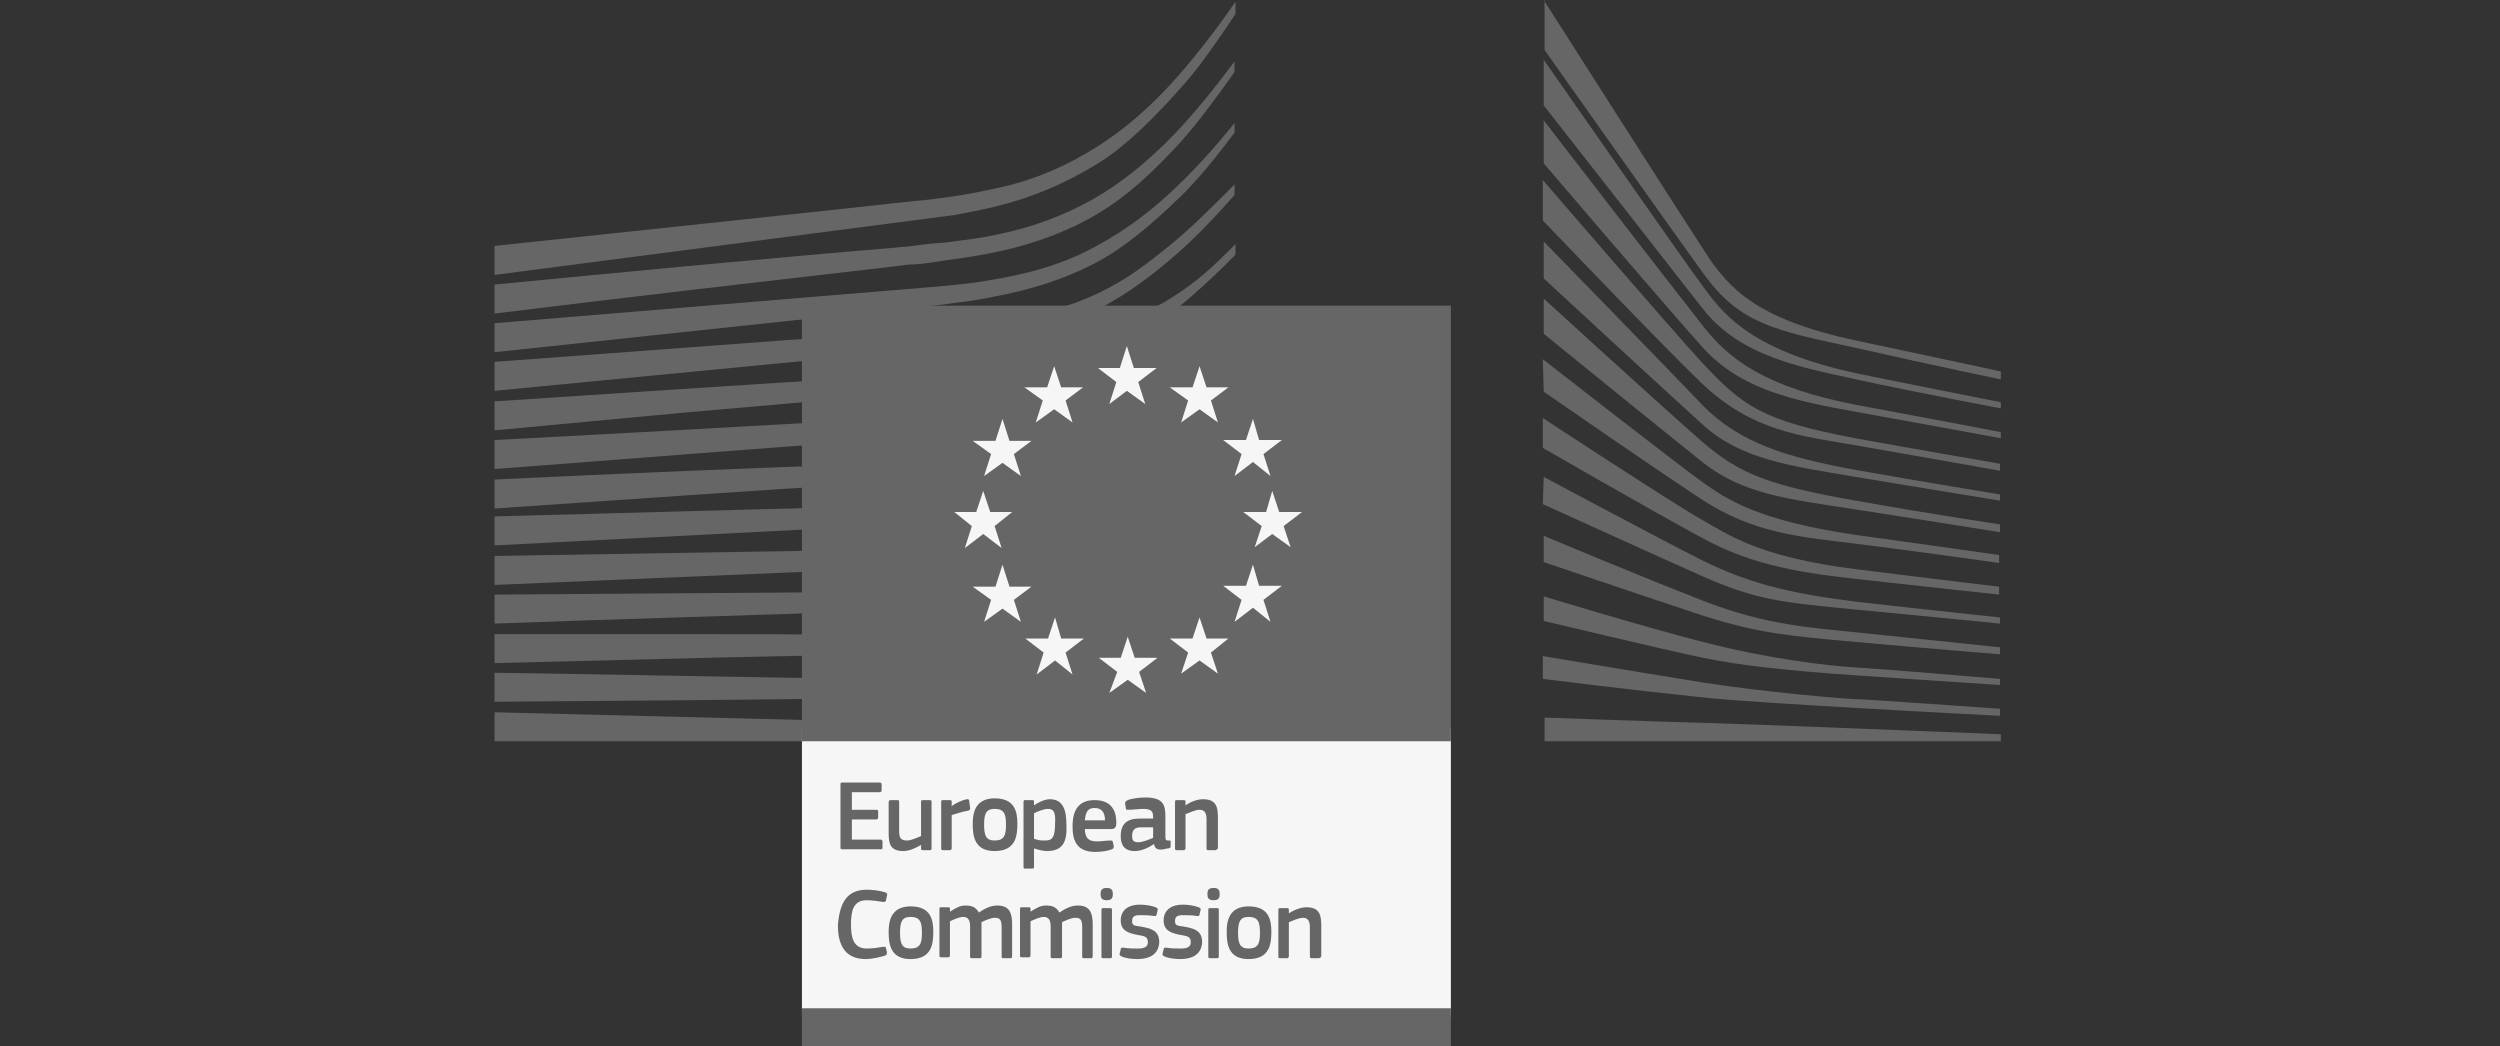 <svg width="239" height="100" viewBox="0 0 239 100" fill="none" xmlns="http://www.w3.org/2000/svg">
<rect x="0" y="0" width="239" height="100" fill="#333333" stroke="none"/>
<g clip-path="url(#clip0_13_46810)">
<path d="M47.28 26.28C47.28 26.28 89.894 20.739 91.15 20.571C92.992 20.235 94.666 19.899 96.173 19.479C99.606 18.556 102.787 17.044 105.634 15.197C108.313 13.35 110.824 10.747 113.336 7.893C114.927 6.045 116.601 3.61 118.108 1.343V0.168C116.266 2.855 114.424 5.206 112.583 7.305C110.155 10.076 107.559 12.343 104.88 14.022C102.117 15.785 99.103 17.128 95.755 17.884C94.248 18.22 92.657 18.556 90.899 18.808C89.727 18.976 88.471 19.144 87.299 19.228C86.88 19.311 47.28 23.51 47.28 23.51V26.28Z" fill="#666666"/>
<path d="M104.462 19.06C101.783 20.571 98.685 21.746 95.336 22.418C93.913 22.754 92.322 22.922 90.48 23.174C89.392 23.258 88.303 23.342 87.299 23.51C86.713 23.594 86.127 23.594 85.541 23.678C72.48 24.769 59.42 26.029 47.28 27.204V29.975C59.504 28.463 72.648 26.952 85.708 25.441C86.294 25.357 86.88 25.273 87.466 25.273C88.555 25.189 89.643 25.021 90.648 24.853C92.49 24.601 94.164 24.349 95.587 24.013C99.103 23.258 102.369 21.998 105.131 20.319C107.894 18.64 110.322 16.373 112.917 13.518C114.508 11.755 116.35 9.236 118.024 6.885V5.877C116.015 8.564 114.173 10.831 112.248 12.846C109.736 15.449 107.141 17.548 104.462 19.06Z" fill="#666666"/>
<path d="M111.913 18.388C109.317 20.823 106.555 22.67 103.876 24.013C101.197 25.357 98.183 26.197 94.666 26.784C93.243 27.036 91.652 27.204 89.894 27.372L47.28 30.898V33.669L85.122 29.639L89.978 29.135C91.82 28.883 93.41 28.715 94.918 28.38C98.517 27.708 101.699 26.7 104.462 25.273C107.308 23.846 110.155 21.411 112.75 18.892C114.508 17.212 116.266 15.029 118.024 12.678V11.755C115.931 14.358 113.922 16.541 111.913 18.388Z" fill="#666666"/>
<path d="M101.699 32.83C99.187 34.257 97.345 35.013 93.829 35.432C91.652 35.684 89.476 35.768 87.383 35.852C86.378 35.936 85.29 35.936 84.285 36.02C77.838 36.356 71.559 36.776 65.113 37.196L47.28 38.371V41.142L65.197 39.463C70.973 38.959 77.755 38.371 84.285 37.783L89.057 37.447C90.899 37.28 92.49 37.112 93.913 36.944C97.513 36.44 100.694 35.768 103.457 34.677C106.471 33.585 109.234 31.906 112.08 29.807C114.592 27.96 118.108 24.349 118.108 24.349V23.342C115.848 25.609 114.508 26.868 111.997 28.463C108.983 30.479 103.876 31.57 101.699 32.83Z" fill="#666666"/>
<path d="M102.536 38.035C99.857 38.791 96.843 39.379 93.327 39.631C91.903 39.715 90.313 39.883 88.638 39.883L83.866 40.05C72.062 40.722 60.257 41.394 47.28 42.066V44.836C59.671 43.913 71.811 42.905 83.95 42.066L88.722 41.73C90.564 41.646 92.071 41.478 93.494 41.31C97.094 40.89 100.192 40.302 102.955 39.379C105.969 38.371 108.983 37.028 111.745 35.181C113.838 33.837 115.931 32.242 118.024 30.395V30.311C115.68 32.326 113.42 32.83 111.159 34.173C108.397 35.936 105.55 37.196 102.536 38.035Z" fill="#666666"/>
<path d="M102.117 42.653C99.438 43.325 96.508 43.661 92.908 43.913C91.485 43.997 90.062 44.081 88.22 44.165L83.531 44.333C71.643 44.752 59.587 45.256 47.28 45.844V48.615C59.504 47.775 71.476 46.935 83.615 46.18L88.303 45.928C90.145 45.844 91.652 45.676 92.992 45.592C96.676 45.256 99.606 44.752 102.369 44.081C105.466 43.241 108.48 42.066 111.327 40.554C113.504 39.379 115.68 37.951 118.024 36.272V35.097C115.597 36.86 113.169 38.287 110.824 39.547C108.062 40.89 105.131 41.898 102.117 42.653Z" fill="#666666"/>
<path d="M101.699 47.103C99.02 47.607 96.09 47.943 92.49 48.111C91.15 48.195 89.727 48.195 87.801 48.279L47.28 49.37V52.141L83.28 50.294L87.969 50.042C89.811 49.958 91.317 49.874 92.657 49.79C96.257 49.538 99.271 49.118 102.034 48.531C105.215 47.859 108.229 46.935 111.076 45.676C113.42 44.668 115.68 43.493 118.108 42.066V40.974C115.513 42.485 113.085 43.661 110.657 44.668C107.811 45.76 104.797 46.599 101.699 47.103Z" fill="#666666"/>
<path d="M101.364 51.637C96.424 52.309 91.234 52.393 86.294 52.477C85.122 52.477 84.034 52.477 82.862 52.561L47.28 53.149V55.919L82.945 54.408C84.118 54.324 85.206 54.324 86.378 54.24C91.401 54.072 96.508 53.82 101.615 53.065C104.797 52.561 107.894 51.805 110.741 50.882C113.085 50.042 115.597 49.034 118.108 47.859V46.767C115.513 48.027 112.917 49.034 110.406 49.79C107.559 50.546 104.545 51.218 101.364 51.637Z" fill="#666666"/>
<path d="M101.113 56.171C96.424 56.591 91.652 56.591 87.048 56.591C85.624 56.591 84.201 56.591 82.778 56.591C70.973 56.675 59.252 56.759 47.28 56.843V59.614C58.666 59.194 70.722 58.858 82.778 58.438C84.201 58.354 85.624 58.354 87.048 58.354C91.652 58.27 96.508 58.102 101.197 57.599C104.462 57.263 107.476 56.759 110.322 56.003C112.834 55.416 115.429 54.576 117.941 53.568V52.561C115.262 53.484 112.583 54.324 110.071 54.912C107.308 55.5 104.378 55.919 101.113 56.171Z" fill="#666666"/>
<path d="M100.945 60.705C99.02 60.789 96.927 60.789 94.499 60.789C93.578 60.789 92.657 60.789 91.82 60.789L82.611 60.705C76.331 60.621 70.136 60.621 64.276 60.621H47.28V63.392L64.276 62.972C70.136 62.804 76.415 62.72 82.611 62.553L91.82 62.468C94.331 62.468 97.68 62.385 101.029 62.133C104.294 61.881 107.308 61.629 110.238 61.125C112.834 60.705 115.513 60.118 118.108 59.446V58.438C115.429 59.026 112.666 59.53 110.071 59.95C107.141 60.285 104.211 60.537 100.945 60.705Z" fill="#666666"/>
<path d="M91.652 64.987L82.527 64.903C70.806 64.736 59.169 64.484 47.28 64.316V67.087C58.666 67.002 70.638 66.919 82.527 66.751L91.652 66.583C94.75 66.499 97.764 66.499 100.778 66.331C107.057 66.163 112.75 65.659 117.941 64.987V64.064C112.666 64.652 106.973 64.903 100.694 64.987C97.764 65.071 94.75 65.071 91.652 64.987Z" fill="#666666"/>
<path d="M118.108 69.857L47.28 68.094V70.865H118.108V69.857Z" fill="#666666"/>
<path d="M111.662 23.594C108.983 25.777 106.89 27.288 103.624 28.631C100.778 29.807 97.68 30.227 94.164 30.73C91.903 31.066 89.559 31.486 87.299 31.654C86.378 31.738 85.457 31.738 84.536 31.822L47.28 34.593V37.364L84.62 33.753L89.476 33.333C91.234 33.165 92.908 32.998 94.331 32.746C97.931 32.158 101.113 31.234 103.876 30.059C106.806 28.799 109.736 26.7 112.415 24.349C114.257 22.754 116.099 20.823 118.024 18.64V17.632C115.68 19.983 113.755 21.914 111.662 23.594Z" fill="#666666"/>
<path d="M76.666 97.229H138.704V69.605H76.666V97.229Z" fill="#F6F6F6"/>
<path d="M138.704 70.865V29.219H76.666V70.865H138.704Z" fill="#666666"/>
<path d="M108.396 35.181H110.573L108.815 36.524L109.485 38.623L107.727 37.364L106.052 38.623L106.722 36.524L104.964 35.181H107.057L107.727 33.081L108.396 35.181Z" fill="#F6F6F6"/>
<path d="M108.48 62.888H110.657L108.899 64.232L109.569 66.247L107.811 64.987L106.053 66.247L106.806 64.232L105.048 62.888H107.141L107.811 60.873L108.48 62.888Z" fill="#F6F6F6"/>
<path d="M115.345 61.041H117.438L115.764 62.385L116.434 64.4L114.676 63.14L112.917 64.4L113.587 62.385L111.829 61.041H114.006L114.676 59.026L115.345 61.041Z" fill="#F6F6F6"/>
<path d="M115.345 37.028H117.438L115.764 38.287L116.434 40.386L114.676 39.127L112.917 40.386L113.587 38.287L111.829 37.028H114.006L114.676 35.013L115.345 37.028Z" fill="#F6F6F6"/>
<path d="M120.369 42.066H122.545L120.787 43.409L121.457 45.508L119.783 44.165L118.024 45.508L118.694 43.409L116.936 42.066H119.113L119.783 40.05L120.369 42.066Z" fill="#F6F6F6"/>
<path d="M120.369 56.003H122.545L120.787 57.347L121.457 59.446L119.783 58.102L118.024 59.446L118.694 57.347L116.936 56.003H119.113L119.783 53.988L120.369 56.003Z" fill="#F6F6F6"/>
<path d="M122.294 48.95H124.471L122.713 50.294L123.383 52.309L121.625 51.05L119.95 52.309L120.62 50.294L118.862 48.95H121.039L121.625 46.935L122.294 48.95Z" fill="#F6F6F6"/>
<path d="M101.448 37.028H103.541L101.867 38.287L102.536 40.386L100.778 39.127L99.02 40.386L99.69 38.287L97.932 37.028H100.108L100.778 35.013L101.448 37.028Z" fill="#F6F6F6"/>
<path d="M96.508 42.15H98.601L96.927 43.409L97.596 45.508L95.838 44.248L94.08 45.508L94.75 43.409L92.992 42.15H95.168L95.838 40.05L96.508 42.15Z" fill="#F6F6F6"/>
<path d="M94.666 48.95H96.76L95.085 50.294L95.755 52.393L93.997 51.05L92.239 52.393L92.908 50.294L91.234 48.95H93.327L93.997 46.935L94.666 48.95Z" fill="#F6F6F6"/>
<path d="M96.508 56.087H98.601L96.927 57.347L97.596 59.446L95.838 58.186L94.08 59.446L94.75 57.347L92.992 56.087H95.168L95.838 53.988L96.508 56.087Z" fill="#F6F6F6"/>
<path d="M101.448 61.041H103.624L101.866 62.385L102.536 64.484L100.862 63.14L99.103 64.484L99.773 62.385L98.015 61.041H100.192L100.862 59.026L101.448 61.041Z" fill="#F6F6F6"/>
<path d="M76.666 100H138.704V96.39H76.666V100Z" fill="#666666"/>
<path d="M147.578 0C147.578 0 160.471 20.235 162.899 23.93C165.243 27.624 168.006 30.563 177.55 32.578C187.094 34.593 191.28 35.516 191.28 35.516V36.272C191.28 36.272 185.169 35.013 177.383 33.249C169.597 31.57 166.332 30.982 162.815 26.113C159.885 22.082 147.662 4.786 147.662 4.786V0H147.578Z" fill="#666666"/>
<path d="M147.578 5.709C147.578 5.709 160.973 24.937 162.732 27.288C164.49 29.639 166.918 33.417 177.466 35.684C180.229 36.272 191.28 38.455 191.28 38.455V39.043C191.28 39.043 182.825 37.447 177.466 36.272C172.108 35.096 166.415 34.089 162.815 29.555C159.55 25.357 147.578 10.076 147.578 10.076V5.709Z" fill="#666666"/>
<path d="M147.578 11.503C147.578 11.503 160.136 27.792 162.732 31.066C165.243 34.341 168.76 37.028 177.466 38.707C182.49 39.631 191.28 41.31 191.28 41.31V41.898C191.28 41.898 183.578 40.47 177.466 39.379C171.355 38.287 166.332 37.196 162.732 33.165C159.55 29.639 147.578 15.617 147.578 15.617V11.503Z" fill="#666666"/>
<path d="M147.494 17.212C147.494 17.212 160.22 31.99 162.731 34.677C166.583 38.791 168.424 40.218 177.383 41.898C180.983 42.569 191.196 44.333 191.196 44.333V45.004C191.196 45.004 182.741 43.493 177.383 42.569C172.024 41.646 167.503 41.226 162.648 36.608C158.964 33.081 147.494 21.075 147.494 21.075V17.212Z" fill="#666666"/>
<path d="M147.578 23.09C147.578 23.09 159.383 35.181 162.732 38.707C166.332 42.401 170.936 43.745 177.383 44.92C183.494 46.012 191.197 47.271 191.197 47.271V47.859C191.197 47.859 183.913 46.684 177.383 45.592C170.936 44.5 166.415 43.913 162.732 40.554C159.383 37.532 147.578 26.616 147.578 26.616V23.09Z" fill="#666666"/>
<path d="M147.578 28.547C147.578 28.547 158.797 38.791 162.732 42.233C166.415 45.424 169.346 46.432 177.383 47.859C185.42 49.286 191.197 50.126 191.197 50.126V50.882C191.197 50.882 183.913 49.706 177.383 48.699C170.853 47.691 166.666 47.271 162.732 44.165C158.211 40.554 147.578 31.906 147.578 31.906V28.547Z" fill="#666666"/>
<path d="M147.494 34.341C147.494 34.341 160.303 44.333 162.648 46.012C165.076 47.775 168.173 49.79 177.383 51.133C186.508 52.393 191.113 53.065 191.113 53.065V53.82C191.113 53.82 182.824 52.645 177.383 51.973C171.857 51.301 167.671 50.966 162.731 47.775C157.876 44.584 147.578 37.447 147.578 37.447L147.494 34.341Z" fill="#666666"/>
<path d="M147.494 39.966C147.494 39.966 160.303 48.363 162.731 49.706C165.159 51.05 168.006 53.233 177.383 54.408C186.759 55.584 191.113 56.087 191.113 56.087V56.843C191.113 56.843 183.327 56.003 177.299 55.332C171.271 54.66 167.085 53.82 162.648 51.385C158.127 48.95 147.494 42.821 147.494 42.821V39.966Z" fill="#666666"/>
<path d="M147.578 45.592C147.578 45.592 158.88 51.637 162.731 53.568C167.001 55.667 170.685 56.675 177.383 57.515C183.996 58.27 191.196 59.026 191.196 59.026V59.614C191.196 59.614 184.499 58.942 177.383 58.27C170.35 57.599 167.838 57.347 162.731 55.08C158.21 53.065 147.494 48.195 147.494 48.195L147.578 45.592Z" fill="#666666"/>
<path d="M147.578 51.218C147.578 51.218 156.536 54.996 162.815 57.431C169.011 59.866 173.699 60.034 177.466 60.453C179.141 60.621 191.197 61.881 191.197 61.881V62.553C191.197 62.553 183.997 61.965 177.466 61.377C170.936 60.789 168.09 60.537 162.815 58.858C157.457 57.095 147.578 53.736 147.578 53.736V51.218Z" fill="#666666"/>
<path d="M147.578 57.011C147.578 57.011 156.62 59.782 162.815 61.377C169.011 62.972 174.62 63.644 177.466 63.812C180.313 63.98 191.197 64.903 191.197 64.903V65.491C191.197 65.491 185.001 65.071 177.466 64.568C171.355 64.148 166.415 63.644 162.815 62.888C158.797 62.049 147.578 59.362 147.578 59.362V57.011Z" fill="#666666"/>
<path d="M147.494 62.72C147.494 62.72 154.945 63.98 162.731 65.239C168.592 66.163 176.545 66.835 177.383 66.835C178.22 66.835 191.196 67.758 191.196 67.758V68.43C191.196 68.43 182.908 68.01 177.383 67.674C171.606 67.338 165.913 67.002 162.731 66.667C155.448 65.911 147.494 64.903 147.494 64.903V62.72Z" fill="#666666"/>
<path d="M147.578 68.598C147.578 68.598 159.215 69.018 162.815 69.102C166.332 69.186 191.28 70.193 191.28 70.193V70.865H147.662V68.598H147.578Z" fill="#666666"/>
<path d="M80.35 74.979C80.35 74.811 80.434 74.811 80.517 74.811H84.118C84.201 74.811 84.285 74.895 84.285 74.979V75.567C84.285 75.651 84.201 75.735 84.118 75.735H81.439V77.414H83.783C83.95 77.414 83.95 77.498 83.95 77.582V78.17C83.95 78.254 83.866 78.338 83.783 78.338H81.439V80.269H84.201C84.285 80.269 84.369 80.353 84.369 80.437V81.024C84.369 81.192 84.285 81.192 84.201 81.192H80.517C80.35 81.192 80.35 81.108 80.35 81.024V74.979Z" fill="#666666"/>
<path d="M88.889 81.276H88.22C88.052 81.276 88.052 81.192 88.052 81.108V80.772C87.634 81.024 86.964 81.36 86.378 81.36C85.038 81.36 84.955 80.605 84.955 79.513V76.658C84.955 76.574 85.038 76.49 85.122 76.49H85.792C85.959 76.49 85.959 76.574 85.959 76.658V79.429C85.959 80.017 86.043 80.353 86.713 80.353C87.131 80.353 87.801 80.017 88.052 79.933V76.658C88.052 76.574 88.052 76.49 88.22 76.49H88.889C89.057 76.49 89.057 76.574 89.057 76.658V81.108C89.057 81.192 89.057 81.276 88.889 81.276Z" fill="#666666"/>
<path d="M90.983 81.108C90.983 81.192 90.899 81.276 90.815 81.276H90.145C89.978 81.276 89.978 81.192 89.978 81.108V76.658C89.978 76.49 90.062 76.49 90.145 76.49H90.815C90.983 76.49 90.983 76.574 90.983 76.658V77.078C91.234 76.826 91.987 76.49 92.406 76.406C92.573 76.406 92.657 76.406 92.657 76.574L92.741 77.246C92.741 77.414 92.741 77.414 92.573 77.498C91.987 77.582 91.318 77.834 90.983 77.918V81.108Z" fill="#666666"/>
<path d="M95.085 77.33C94.248 77.33 94.08 77.834 94.08 78.841C94.08 79.849 94.248 80.353 95.085 80.353C96.006 80.353 96.173 79.849 96.173 78.841C96.173 77.834 96.006 77.33 95.085 77.33ZM95.085 81.36C93.159 81.36 92.992 79.933 92.992 78.757C92.992 77.834 93.159 76.322 95.085 76.322C97.01 76.322 97.261 77.582 97.261 78.757C97.261 79.933 97.094 81.36 95.085 81.36Z" fill="#666666"/>
<path d="M100.192 77.33C99.773 77.33 99.187 77.582 98.852 77.75V80.185C99.271 80.353 99.606 80.353 99.941 80.353C100.61 80.353 100.862 80.017 100.862 78.757C100.945 77.582 100.694 77.33 100.192 77.33ZM100.108 81.36C99.773 81.36 99.355 81.276 98.852 81.108V82.871C98.852 82.956 98.852 83.04 98.685 83.04H98.015C97.848 83.04 97.848 82.956 97.848 82.871V76.658C97.848 76.49 97.931 76.49 98.015 76.49H98.685C98.852 76.49 98.852 76.574 98.852 76.658V76.994C99.187 76.742 99.857 76.406 100.359 76.406C101.615 76.406 101.95 77.414 101.95 78.841C102.034 80.437 101.615 81.36 100.108 81.36Z" fill="#666666"/>
<path d="M103.708 78.421H105.634C105.634 77.834 105.466 77.246 104.629 77.246C103.959 77.246 103.792 77.666 103.708 78.421ZM103.708 79.177C103.708 80.185 104.127 80.437 104.88 80.437C105.215 80.437 105.801 80.353 106.136 80.353C106.304 80.353 106.387 80.353 106.387 80.521L106.471 80.856C106.471 81.024 106.471 81.108 106.304 81.192C105.885 81.36 105.215 81.444 104.713 81.444C102.871 81.444 102.536 80.269 102.536 79.009C102.536 78.086 102.704 76.49 104.629 76.49C106.387 76.49 106.722 77.666 106.722 78.673C106.722 79.009 106.638 79.261 106.22 79.261H103.708V79.177Z" fill="#666666"/>
<path d="M110.238 79.093H109.066C108.564 79.093 108.229 79.261 108.229 79.933C108.229 80.353 108.396 80.521 108.815 80.521C109.234 80.521 109.82 80.269 110.238 80.101V79.093ZM110.322 80.689C109.82 81.024 109.15 81.36 108.48 81.36C107.476 81.36 107.141 80.772 107.141 79.933C107.141 78.757 107.727 78.254 108.982 78.254H110.238V78.086C110.238 77.498 109.987 77.33 109.234 77.33C108.899 77.33 108.313 77.414 107.894 77.414C107.727 77.414 107.643 77.414 107.643 77.33L107.559 76.826C107.559 76.658 107.559 76.658 107.81 76.49C108.229 76.322 108.982 76.239 109.485 76.239C111.159 76.239 111.41 76.91 111.41 78.002V79.933C111.41 80.353 111.494 80.353 111.745 80.353C111.913 80.353 111.913 80.353 111.913 80.521V80.94C111.913 81.024 111.829 81.108 111.662 81.108C111.494 81.108 111.327 81.192 111.243 81.192C110.741 81.276 110.406 81.192 110.322 80.689Z" fill="#666666"/>
<path d="M116.183 81.276H115.513C115.345 81.276 115.346 81.192 115.346 81.108V78.338C115.346 77.75 115.178 77.414 114.676 77.414C114.257 77.414 113.587 77.75 113.336 77.834V81.108C113.336 81.192 113.252 81.276 113.169 81.276H112.499C112.332 81.276 112.332 81.192 112.332 81.108V76.658C112.332 76.49 112.415 76.49 112.499 76.49H113.169C113.336 76.49 113.336 76.574 113.336 76.658V76.994C113.671 76.742 114.341 76.406 115.011 76.406C116.35 76.406 116.434 77.246 116.434 78.254V81.108C116.35 81.192 116.266 81.276 116.183 81.276Z" fill="#666666"/>
<path d="M82.862 85.055C83.364 85.055 84.118 85.138 84.62 85.306C84.787 85.39 84.871 85.474 84.787 85.642L84.704 86.062C84.704 86.146 84.62 86.23 84.453 86.23C83.95 86.146 83.364 86.062 82.862 86.062C81.522 86.062 81.355 87.154 81.355 88.413C81.355 89.672 81.606 90.68 82.862 90.68C83.448 90.68 83.95 90.596 84.453 90.512C84.62 90.512 84.704 90.512 84.704 90.68L84.787 91.016C84.787 91.184 84.787 91.268 84.62 91.352C84.118 91.52 83.281 91.688 82.778 91.688C80.601 91.688 80.099 90.092 80.099 88.413C80.267 86.734 80.685 85.055 82.862 85.055Z" fill="#666666"/>
<path d="M87.048 87.657C86.21 87.657 86.043 88.161 86.043 89.169C86.043 90.176 86.21 90.68 87.048 90.68C87.969 90.68 88.136 90.176 88.136 89.169C88.136 88.161 87.969 87.657 87.048 87.657ZM87.048 91.688C85.122 91.688 84.955 90.26 84.955 89.085C84.955 88.161 85.122 86.65 87.048 86.65C88.973 86.65 89.224 87.909 89.224 89.085C89.224 90.26 89.057 91.688 87.048 91.688Z" fill="#666666"/>
<path d="M96.592 91.604H95.922C95.755 91.604 95.755 91.52 95.755 91.436V88.665C95.755 87.909 95.587 87.741 95.085 87.741C94.75 87.741 94.164 87.993 93.829 88.161C93.829 88.245 93.829 88.413 93.829 88.665V91.436C93.829 91.52 93.829 91.604 93.662 91.604H92.908C92.741 91.604 92.741 91.52 92.741 91.436V88.581C92.741 87.993 92.573 87.657 92.071 87.657C91.736 87.657 91.15 87.909 90.815 88.077V91.352C90.815 91.436 90.731 91.52 90.648 91.52H89.978C89.811 91.52 89.811 91.436 89.811 91.352V86.902C89.811 86.734 89.894 86.734 89.978 86.734H90.648C90.815 86.734 90.815 86.818 90.815 86.902V87.154C91.234 86.902 91.736 86.566 92.239 86.566C92.825 86.566 93.243 86.65 93.578 87.238C94.08 86.902 94.666 86.566 95.336 86.566C96.592 86.566 96.759 87.406 96.759 88.413V91.268C96.759 91.52 96.759 91.604 96.592 91.604Z" fill="#666666"/>
<path d="M104.294 91.604H103.624C103.457 91.604 103.457 91.52 103.457 91.436V88.665C103.457 87.909 103.289 87.741 102.787 87.741C102.452 87.741 101.866 87.993 101.531 88.161C101.531 88.245 101.531 88.413 101.531 88.665V91.436C101.531 91.52 101.531 91.604 101.364 91.604H100.61C100.443 91.604 100.443 91.52 100.443 91.436V88.581C100.443 87.993 100.275 87.657 99.773 87.657C99.438 87.657 98.852 87.909 98.517 88.077V91.352C98.517 91.436 98.434 91.52 98.35 91.52H97.68C97.513 91.52 97.513 91.436 97.513 91.352V86.902C97.513 86.734 97.596 86.734 97.68 86.734H98.35C98.517 86.734 98.517 86.818 98.517 86.902V87.154C98.936 86.902 99.438 86.566 99.941 86.566C100.527 86.566 100.945 86.65 101.28 87.238C101.782 86.902 102.369 86.566 103.038 86.566C104.294 86.566 104.462 87.406 104.462 88.413V91.268C104.462 91.52 104.462 91.604 104.294 91.604Z" fill="#666666"/>
<path d="M106.304 91.436C106.304 91.52 106.304 91.604 106.136 91.604H105.466C105.299 91.604 105.299 91.52 105.299 91.436V86.986C105.299 86.818 105.383 86.818 105.466 86.818H106.136C106.304 86.818 106.304 86.902 106.304 86.986V91.436ZM105.801 86.062C105.299 86.062 105.215 85.81 105.215 85.474C105.215 85.139 105.299 84.887 105.801 84.887C106.304 84.887 106.387 85.139 106.387 85.474C106.387 85.81 106.304 86.062 105.801 86.062Z" fill="#666666"/>
<path d="M108.732 91.688C108.229 91.688 107.56 91.604 107.225 91.436C107.057 91.352 106.974 91.268 107.057 91.1L107.141 90.764C107.141 90.596 107.225 90.596 107.392 90.596C107.811 90.68 108.481 90.68 108.815 90.68C109.401 90.68 109.736 90.512 109.736 90.092C109.736 89.672 109.569 89.505 108.983 89.421C108.062 89.253 107.141 89.085 107.141 87.993C107.141 86.986 107.894 86.482 108.983 86.482C109.401 86.482 110.071 86.566 110.49 86.734C110.657 86.818 110.741 86.902 110.657 87.07L110.574 87.406C110.574 87.573 110.49 87.573 110.322 87.573C109.904 87.49 109.318 87.49 108.983 87.49C108.397 87.49 108.229 87.657 108.229 88.077C108.229 88.497 108.481 88.497 109.067 88.581C109.987 88.749 110.825 88.917 110.825 90.092C110.741 91.352 109.736 91.688 108.732 91.688Z" fill="#666666"/>
<path d="M112.834 91.688C112.331 91.688 111.662 91.604 111.327 91.436C111.159 91.352 111.076 91.268 111.159 91.1L111.243 90.764C111.243 90.596 111.327 90.596 111.494 90.596C111.913 90.68 112.583 90.68 112.917 90.68C113.503 90.68 113.838 90.512 113.838 90.092C113.838 89.672 113.671 89.505 113.085 89.421C112.164 89.253 111.243 89.085 111.243 87.993C111.243 86.986 111.997 86.482 113.085 86.482C113.503 86.482 114.173 86.566 114.592 86.734C114.759 86.818 114.843 86.902 114.759 87.07L114.676 87.406C114.676 87.573 114.592 87.573 114.424 87.573C114.006 87.49 113.42 87.49 113.085 87.49C112.499 87.49 112.331 87.657 112.331 88.077C112.331 88.497 112.583 88.497 113.169 88.581C114.09 88.749 114.927 88.917 114.927 90.092C114.843 91.352 113.838 91.688 112.834 91.688Z" fill="#666666"/>
<path d="M116.518 91.436C116.518 91.52 116.518 91.604 116.35 91.604H115.68C115.513 91.604 115.513 91.52 115.513 91.436V86.986C115.513 86.818 115.597 86.818 115.68 86.818H116.35C116.518 86.818 116.518 86.902 116.518 86.986V91.436ZM116.015 86.062C115.513 86.062 115.429 85.81 115.429 85.474C115.429 85.139 115.513 84.887 116.015 84.887C116.518 84.887 116.601 85.139 116.601 85.474C116.601 85.81 116.518 86.062 116.015 86.062Z" fill="#666666"/>
<path d="M119.364 87.657C118.527 87.657 118.359 88.161 118.359 89.169C118.359 90.176 118.527 90.68 119.364 90.68C120.285 90.68 120.452 90.176 120.452 89.169C120.452 88.161 120.285 87.657 119.364 87.657ZM119.364 91.688C117.438 91.688 117.271 90.26 117.271 89.085C117.271 88.161 117.438 86.65 119.364 86.65C121.29 86.65 121.541 87.909 121.541 89.085C121.541 90.26 121.373 91.688 119.364 91.688Z" fill="#666666"/>
<path d="M126.062 91.604H125.392C125.224 91.604 125.224 91.52 125.224 91.436V88.665C125.224 88.077 125.057 87.741 124.555 87.741C124.136 87.741 123.466 88.077 123.215 88.161V91.436C123.215 91.52 123.131 91.604 123.048 91.604H122.378C122.21 91.604 122.21 91.52 122.21 91.436V86.986C122.21 86.818 122.294 86.818 122.378 86.818H123.048C123.215 86.818 123.215 86.902 123.215 86.986V87.322C123.55 87.07 124.303 86.734 124.89 86.734C126.229 86.734 126.313 87.573 126.313 88.581V91.436C126.229 91.52 126.229 91.604 126.062 91.604Z" fill="#666666"/>
</g>
<defs>
<clipPath id="clip0_13_46810">
<rect width="144" height="100" fill="white" transform="translate(47.28)"/>
</clipPath>
</defs>
</svg>
